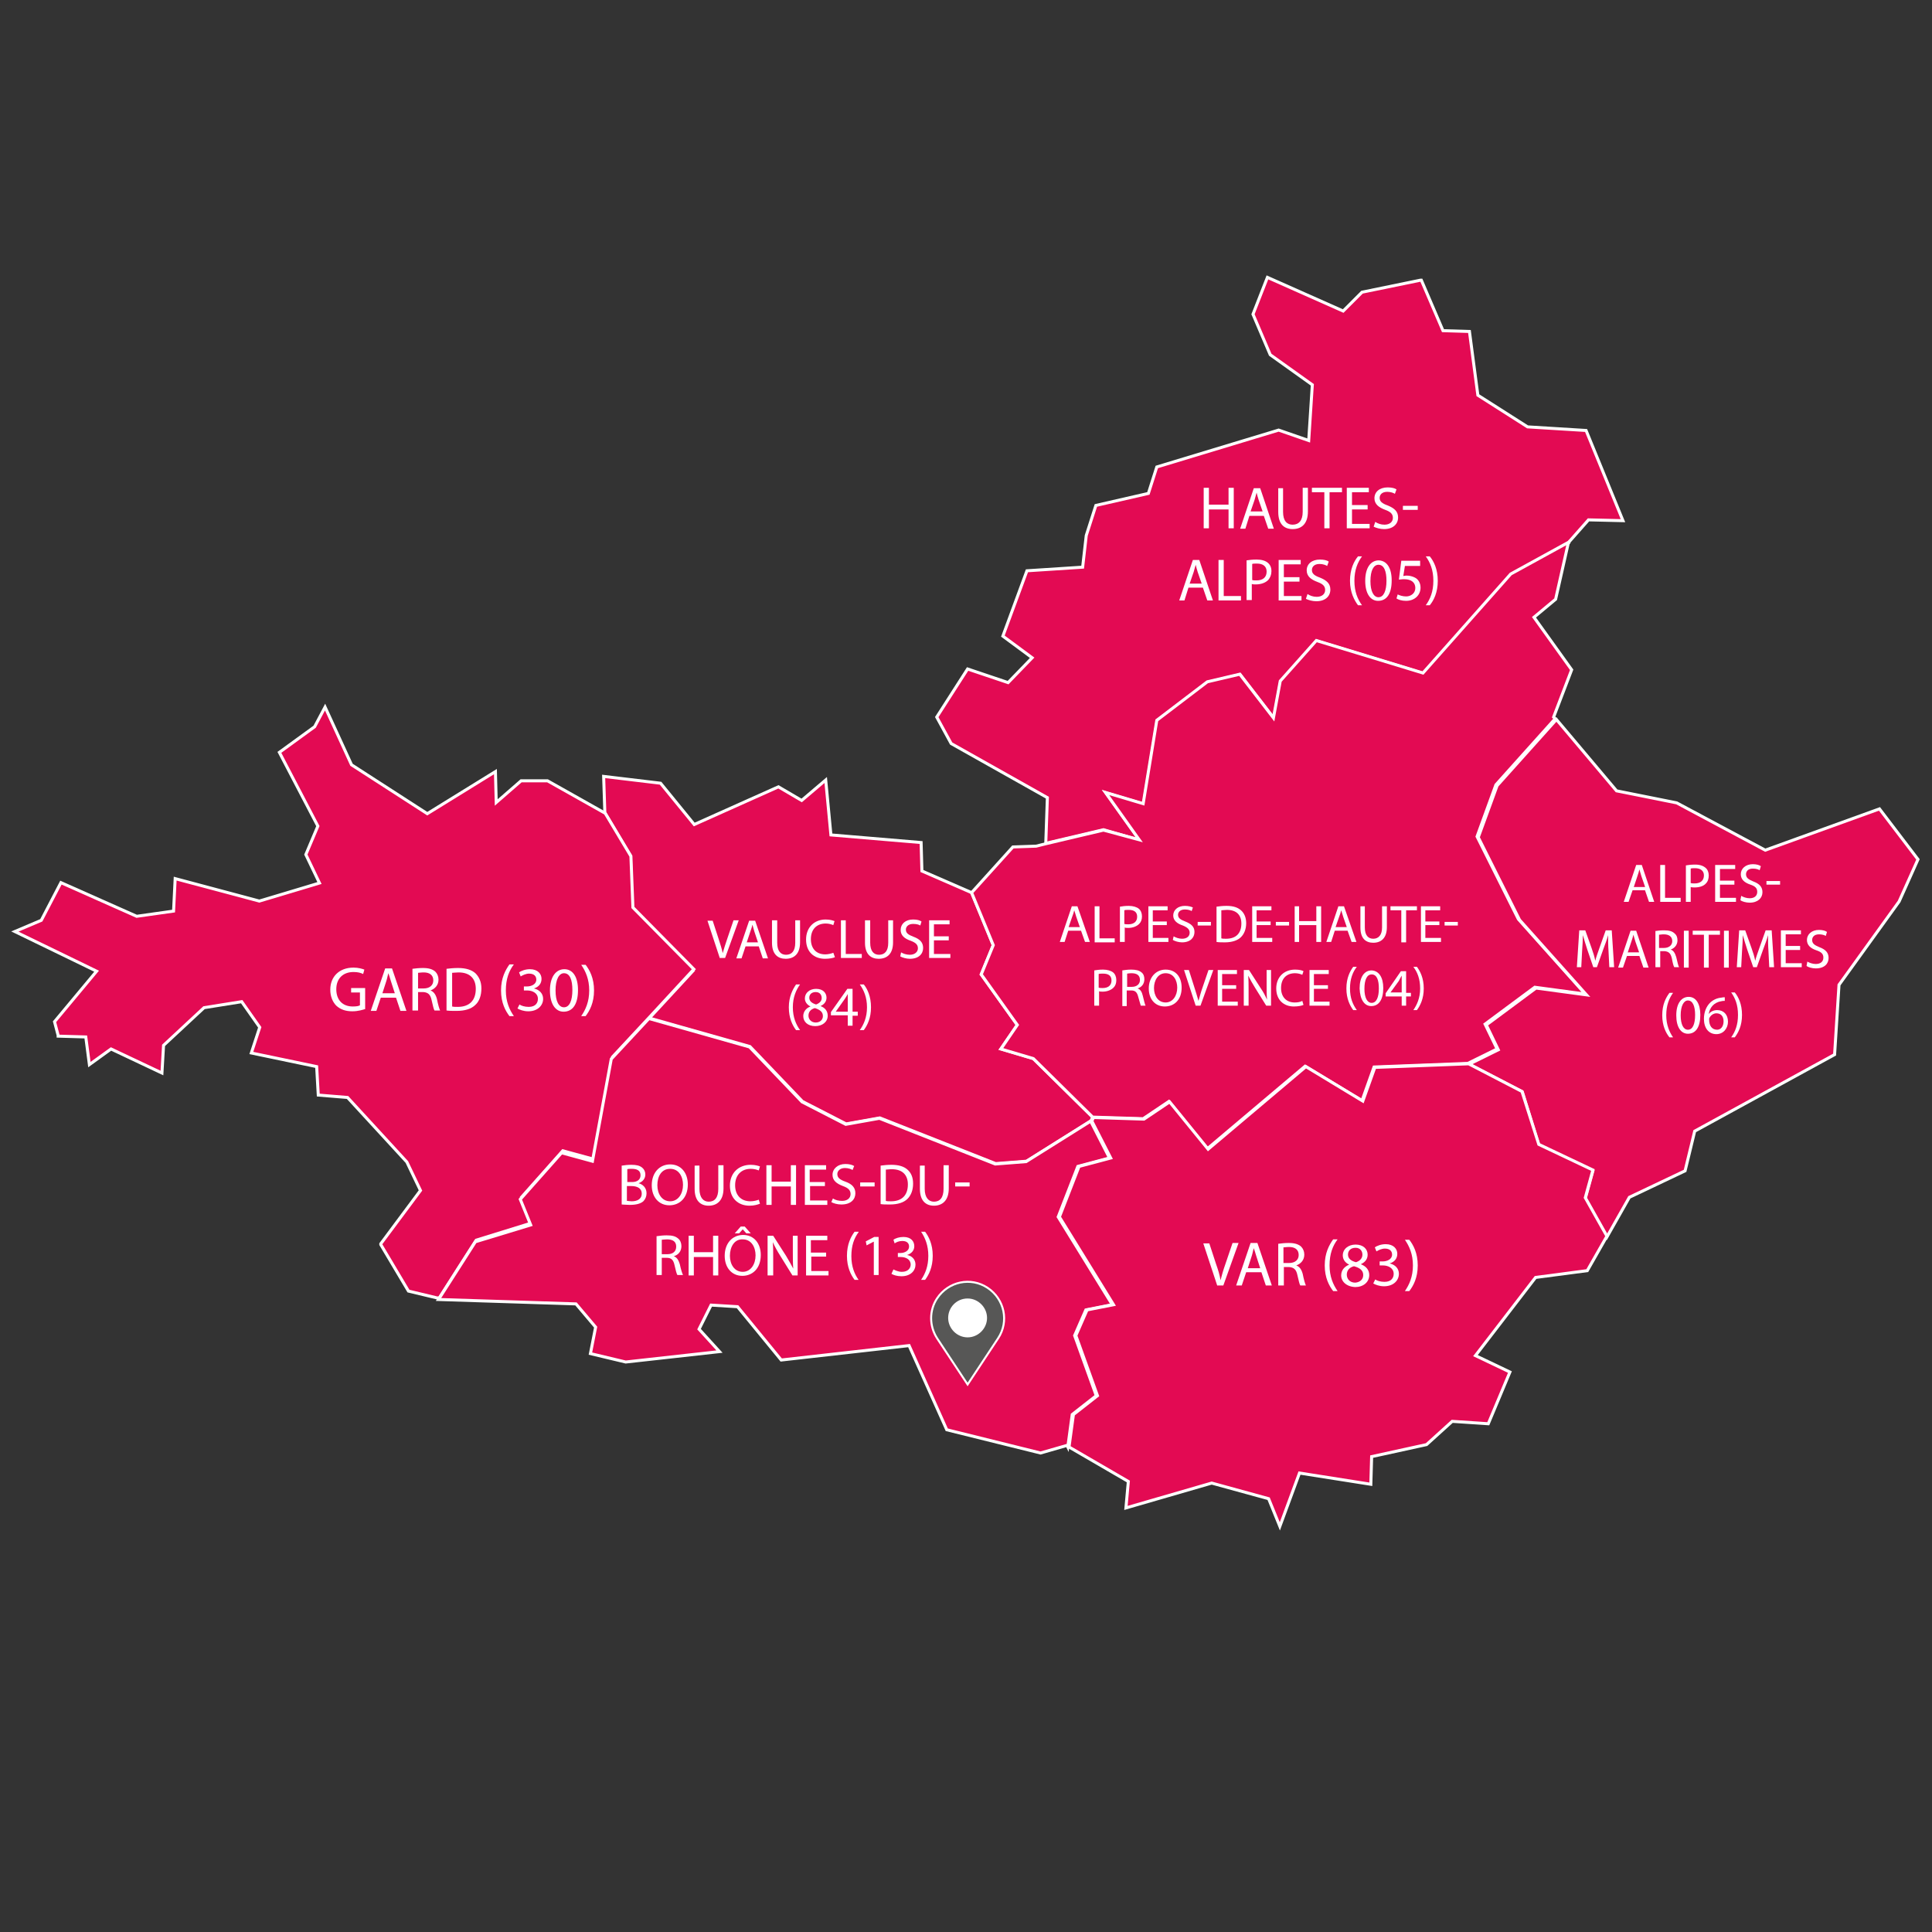 <?xml version="1.0" encoding="utf-8"?>
<!-- Generator: Adobe Illustrator 25.4.1, SVG Export Plug-In . SVG Version: 6.00 Build 0)  -->
<svg version="1.1" xmlns="http://www.w3.org/2000/svg" xmlns:xlink="http://www.w3.org/1999/xlink" x="0px" y="0px"
	 viewBox="0 0 482 482" style="enable-background:new 0 0 482 482;" xml:space="preserve">
<rect x="0" y="0" width="482" height="482" fill="#333333" stroke="none"/>
<style type="text/css">
	.st0{fill:#E30A53;stroke:#FFFFFF;stroke-width:0.75;stroke-miterlimit:10;}
	.st1{fill:#FFFFFF;}
	.st2{fill:#575756;stroke:#FFFFFF;stroke-width:0.5;stroke-miterlimit:10;}
</style>
<g id="Calque_1">
	<path class="st0" d="M335.1,77.6l-18.9-8.4l-3.6,9.2l4.3,10.1l10.5,7.5l-0.9,13.9l-7.5-2.6l-30.4,9.2l-2.1,6.6l-13.1,3l-2.4,7.5
		l-0.9,7.9l-13.9,0.9l-6,16.3l7.3,5.4l-6,6.2l-10.1-3.4l-7.7,12l3.6,6.6l24,13.5l-0.4,11.4l14.4-3.4l9,2.6l-8.4-11.8l9.4,2.8
		l3.4-20.8l12.6-9.6l8.1-1.9l8.4,10.9l1.7-9.2l9-10.1l26.6,8.1l21.9-24.7l14.4-7.9l0.2-0.4l0.2-0.2l4.5-5.1l8.6,0.2l-9.2-22.5
		l-14.6-0.9l-12.4-7.9l-2.1-15.9l-6.6-0.2l-5.4-12.6h-0.2l-14.6,3L335.1,77.6z"/>
	<path class="st0" d="M150.9,202.8l6.4,10.7l0.4,13.3l15.2,15.4l-10.9,11.8l25.1,7.1l13.1,13.7l10.9,5.6l8.4-1.5l28.9,11.4l7.7-0.6
		l16.1-10.1l0.4-0.9l-14.8-14.6l-8.1-2.4l4.1-6l-9-12.6l3-7.3l-5.4-13.1l-12.4-5.4l-0.2-7.1l-22.5-1.9l-1.3-13.7l-6,5.1l-5.8-3.4
		l-21,9.4l-8.4-10.3l-14.2-1.7L150.9,202.8z"/>
	<path class="st0" d="M157.4,213.6l-6.4-10.7l-14.4-8.1h-6.6l-6.2,5.4l-0.2-7.7L106.6,203l-18.9-12.2l-6.6-14.4l-2.6,4.9l-8.8,6.4
		l9.6,18.4l-3,7.1l3.4,7.1l-15,4.5l-21-5.6l-0.4,8.1l-9.2,1.3l-18.9-8.4l-4.9,9.4l-6.6,2.8l20.4,9.9l-10.5,12.6l0.9,3.4v0.2l6.9,0.2
		l0.9,6.9l5.4-3.9l12.7,6l0.4-6.9l10.1-9.4l9.4-1.5l4.5,6.4l-2.1,6.4l16.3,3.4l0.4,7.1l7.3,0.6l14.8,16.1l3.4,7.1l-9.9,13.3v0.2
		l6.9,11.6l7.1,1.7h0.6l9.2-14.4l13.9-4.3l-2.6-6.4l10.3-11.6l7.7,2.1l4.7-25.5l9.4-10.1l10.9-11.8l-15.2-15.4L157.4,213.6z"/>
	<path class="st0" d="M275.3,207.1l-14.4,3.4l-2.4,0.6l-5.8,0.2l-10.3,11.4l5.4,13.1l-3,7.3l9,12.6l-4.1,6l8.1,2.4l14.8,14.6
		l12.6,0.4l6.4-4.3l9.6,11.8l24.4-20.6l14.2,8.6l3-8.4l23.4-0.9l7.3-3.6l-3-6.2l12.4-9.2l12.6,1.7l-16.7-18.7l-10.3-20.6l4.7-12.9
		l14.8-16.5l-0.4-0.4l4.5-11.8l-9.4-13.1l5.4-4.5l3.2-14.2l-14.4,7.9l-21.9,24.7l-26.6-8.1l-9,10.1l-1.7,9.2l-8.4-10.9l-8.1,1.9
		l-12.6,9.6l-3.4,20.8l-9.4-2.8l8.4,11.8L275.3,207.1z"/>
	<path class="st0" d="M118.6,309.8l-9.2,14.4l34.3,1.1l4.9,5.8l-1.3,6.6l8.8,2.1l23.4-2.6l-5.1-5.6l3-6l6.6,0.4l10.9,13.3l31.9-3.6
		l9.4,21l23.4,5.8l6.6-1.9l0.2,0.4l1.1-8.1l6-4.7l-5.4-15l2.8-6.4l6.6-1.3l-13.5-21.9l4.9-12.6l7.9-2.1l-4.7-9.2l0,0l-16.1,10.1
		l-7.7,0.6l-28.9-11.4l-8.4,1.5l-10.9-5.6l-13.1-13.7l-25.1-7.1l-9.4,10.1l-4.7,25.5l-7.7-2.1l-10.3,11.6l2.6,6.4L118.6,309.8z"/>
	<path class="st0" d="M388.3,179.5L373.5,196l-4.7,12.9l10.3,20.6l16.7,18.7l-12.6-1.7l-12.4,9.2l3,6.2l-7.3,3.6l13.3,6.9l4.1,13.3
		l13.5,6.4l-1.9,6.9l5.4,9.6l5.6-9.9l13.9-6.6l2.4-9.9l34.9-19.1l1.1-17.4l15-20.8l4.7-10.5l-9.6-12.6l-28.5,10.3l-22.1-11.8l-15-3
		L388.3,179.5z"/>
	<path class="st0" d="M379.7,272.3l-13.3-6.9l-23.4,0.9l-3,8.4l-14.2-8.6l-24.4,20.6l-9.6-11.8l-6.4,4.3l-12.6-0.4l-0.4,0.9l4.7,9.2
		l-7.9,2.1l-4.9,12.6l13.5,21.9l-6.6,1.3l-2.8,6.4l5.4,15l-6,4.7l-1.1,8.1l14.8,8.6l-0.6,6.6l21.4-6.2l14.2,3.9l2.8,6.9l4.9-13.3
		l17.8,2.8l0.2-6.9l13.7-3l6.4-5.8l9,0.6l5.4-12.9l-8.6-4.1l15-19.5l12.9-1.7l4.9-8.6l-5.4-9.6l1.9-6.9l-13.5-6.4L379.7,272.3z"/>
	<g>
		<path class="st1" d="M301.6,121.7v4.2h4.9v-4.2h1.3v10.1h-1.3v-4.7h-4.9v4.7h-1.3v-10.1H301.6z"/>
		<path class="st1" d="M311.7,128.7l-1,3.2h-1.3l3.4-10.1h1.6l3.4,10.1h-1.4l-1.1-3.2H311.7z M315,127.6l-1-2.9
			c-0.2-0.7-0.4-1.3-0.5-1.8h0c-0.2,0.6-0.3,1.2-0.5,1.8l-1,2.9H315z"/>
		<path class="st1" d="M320.1,121.7v6c0,2.3,1,3.2,2.4,3.2c1.5,0,2.5-1,2.5-3.2v-6h1.3v5.9c0,3.1-1.6,4.4-3.8,4.4
			c-2.1,0-3.6-1.2-3.6-4.3v-5.9H320.1z"/>
		<path class="st1" d="M330.4,122.8h-3.1v-1.1h7.5v1.1h-3.1v9h-1.3V122.8z"/>
		<path class="st1" d="M341.2,127.1h-3.9v3.6h4.4v1.1H336v-10.1h5.5v1.1h-4.2v3.2h3.9V127.1z"/>
		<path class="st1" d="M343.1,130.2c0.6,0.4,1.4,0.7,2.3,0.7c1.3,0,2.1-0.7,2.1-1.7c0-0.9-0.5-1.5-1.9-2c-1.6-0.6-2.7-1.4-2.7-2.9
			c0-1.6,1.3-2.7,3.3-2.7c1,0,1.8,0.2,2.2,0.5l-0.4,1.1c-0.3-0.2-1-0.5-1.9-0.5c-1.4,0-1.9,0.8-1.9,1.5c0,0.9,0.6,1.4,2,1.9
			c1.7,0.7,2.6,1.5,2.6,3c0,1.6-1.2,2.9-3.5,2.9c-1,0-2-0.3-2.6-0.6L343.1,130.2z"/>
		<path class="st1" d="M353.7,126.2v1H350v-1H353.7z"/>
		<path class="st1" d="M296.5,146.6l-1,3.2h-1.3l3.4-10.1h1.6l3.4,10.1h-1.4l-1.1-3.2H296.5z M299.8,145.6l-1-2.9
			c-0.2-0.7-0.4-1.3-0.5-1.8h0c-0.2,0.6-0.3,1.2-0.5,1.8l-1,2.9H299.8z"/>
		<path class="st1" d="M304,139.7h1.3v9h4.3v1.1H304V139.7z"/>
		<path class="st1" d="M311,139.8c0.6-0.1,1.5-0.2,2.5-0.2c1.3,0,2.2,0.3,2.8,0.8c0.6,0.5,0.9,1.2,0.9,2.1c0,0.9-0.3,1.6-0.8,2.2
			c-0.7,0.7-1.8,1.1-3.1,1.1c-0.4,0-0.7,0-1-0.1v4H311V139.8z M312.4,144.7c0.3,0.1,0.6,0.1,1.1,0.1c1.6,0,2.5-0.8,2.5-2.2
			c0-1.3-0.9-2-2.4-2c-0.6,0-1,0-1.2,0.1V144.7z"/>
		<path class="st1" d="M324.2,145.1h-3.9v3.6h4.4v1.1H319v-10.1h5.5v1.1h-4.2v3.2h3.9V145.1z"/>
		<path class="st1" d="M326.2,148.2c0.6,0.4,1.4,0.7,2.3,0.7c1.3,0,2.1-0.7,2.1-1.7c0-0.9-0.5-1.5-1.9-2c-1.6-0.6-2.7-1.4-2.7-2.9
			c0-1.6,1.3-2.7,3.3-2.7c1,0,1.8,0.2,2.2,0.5l-0.4,1.1c-0.3-0.2-1-0.5-1.9-0.5c-1.4,0-1.9,0.8-1.9,1.5c0,0.9,0.6,1.4,2,1.9
			c1.7,0.7,2.6,1.5,2.6,3c0,1.6-1.2,2.9-3.5,2.9c-1,0-2-0.3-2.6-0.6L326.2,148.2z"/>
		<path class="st1" d="M339.8,138.8c-1.1,1.5-1.9,3.4-1.9,6.1c0,2.7,0.8,4.6,1.9,6.1h-1c-0.9-1.2-2-3.2-2-6.1c0-2.9,1-4.9,2-6.1
			H339.8z"/>
		<path class="st1" d="M347.2,144.8c0,3.3-1.2,5.1-3.4,5.1c-1.9,0-3.2-1.8-3.2-5c0-3.3,1.4-5.1,3.4-5.1
			C346,139.9,347.2,141.7,347.2,144.8z M341.9,145c0,2.5,0.8,4,2,4c1.3,0,2-1.6,2-4.1c0-2.4-0.6-4-2-4
			C342.7,140.9,341.9,142.3,341.9,145z"/>
		<path class="st1" d="M354.2,141.2h-3.7l-0.4,2.5c0.2,0,0.4-0.1,0.8-0.1c0.8,0,1.5,0.2,2.1,0.5c0.8,0.4,1.4,1.3,1.4,2.5
			c0,1.9-1.5,3.3-3.6,3.3c-1.1,0-2-0.3-2.4-0.6l0.3-1c0.4,0.2,1.2,0.5,2.1,0.5c1.2,0,2.3-0.8,2.3-2.1c0-1.3-0.9-2.2-2.8-2.2
			c-0.6,0-1,0.1-1.3,0.1l0.6-4.7h4.7V141.2z"/>
		<path class="st1" d="M355.7,151c1.1-1.5,1.9-3.4,1.9-6.1c0-2.7-0.8-4.6-1.9-6.1h1c1,1.2,2,3.2,2,6.1c0,2.9-1,4.9-2,6.1H355.7z"/>
	</g>
	<g>
		<path class="st1" d="M407.3,222.1l-1,2.9h-1.2l3.1-9.2h1.4l3.1,9.2h-1.3l-1-2.9H407.3z M410.4,221.2l-0.9-2.6
			c-0.2-0.6-0.3-1.1-0.5-1.7h0c-0.1,0.5-0.3,1.1-0.5,1.7l-0.9,2.7H410.4z"/>
		<path class="st1" d="M414.2,215.8h1.2v8.2h3.9v1h-5.1V215.8z"/>
		<path class="st1" d="M420.6,215.9c0.6-0.1,1.3-0.2,2.3-0.2c1.2,0,2,0.3,2.6,0.8c0.5,0.4,0.8,1.1,0.8,1.9c0,0.8-0.2,1.5-0.7,2
			c-0.6,0.7-1.7,1-2.8,1c-0.4,0-0.7,0-1-0.1v3.7h-1.2V215.9z M421.8,220.3c0.3,0.1,0.6,0.1,1,0.1c1.4,0,2.3-0.7,2.3-2
			c0-1.2-0.9-1.8-2.2-1.8c-0.5,0-0.9,0-1.1,0.1V220.3z"/>
		<path class="st1" d="M432.7,220.7h-3.6v3.3h4v1h-5.2v-9.2h5v1h-3.8v2.9h3.6V220.7z"/>
		<path class="st1" d="M434.4,223.5c0.5,0.3,1.3,0.6,2.1,0.6c1.2,0,1.9-0.6,1.9-1.6c0-0.9-0.5-1.4-1.7-1.8c-1.5-0.5-2.4-1.3-2.4-2.6
			c0-1.4,1.2-2.5,3-2.5c0.9,0,1.6,0.2,2,0.5l-0.3,1c-0.3-0.2-0.9-0.4-1.7-0.4c-1.3,0-1.7,0.8-1.7,1.4c0,0.9,0.6,1.3,1.8,1.8
			c1.6,0.6,2.3,1.4,2.3,2.7c0,1.4-1.1,2.6-3.2,2.6c-0.9,0-1.9-0.3-2.3-0.6L434.4,223.5z"/>
		<path class="st1" d="M444.1,219.8v0.9h-3.4v-0.9H444.1z"/>
		<path class="st1" d="M401.3,237.3c-0.1-1.3-0.1-2.8-0.1-4h0c-0.3,1.1-0.7,2.2-1.2,3.5l-1.6,4.5h-0.9l-1.5-4.4
			c-0.4-1.3-0.8-2.5-1.1-3.6h0c0,1.1-0.1,2.7-0.2,4.1l-0.2,3.9h-1.1l0.6-9.2h1.5l1.6,4.5c0.4,1.1,0.7,2.1,0.9,3.1h0
			c0.2-0.9,0.6-1.9,1-3.1l1.6-4.5h1.5l0.6,9.2h-1.2L401.3,237.3z"/>
		<path class="st1" d="M405.9,238.5l-1,2.9h-1.2l3.1-9.2h1.4l3.1,9.2h-1.3l-1-2.9H405.9z M408.9,237.5l-0.9-2.6
			c-0.2-0.6-0.3-1.1-0.5-1.7h0c-0.1,0.5-0.3,1.1-0.5,1.7l-0.9,2.7H408.9z"/>
		<path class="st1" d="M412.8,232.3c0.6-0.1,1.5-0.2,2.3-0.2c1.3,0,2.1,0.2,2.7,0.8c0.5,0.4,0.7,1,0.7,1.7c0,1.2-0.8,2-1.7,2.3v0
			c0.7,0.2,1.1,0.9,1.4,1.9c0.3,1.3,0.5,2.2,0.7,2.5h-1.2c-0.2-0.3-0.4-1.1-0.6-2.2c-0.3-1.3-0.8-1.7-1.8-1.8h-1.1v4h-1.2V232.3z
			 M413.9,236.5h1.2c1.3,0,2.1-0.7,2.1-1.7c0-1.2-0.9-1.7-2.1-1.7c-0.6,0-1,0.1-1.2,0.1V236.5z"/>
		<path class="st1" d="M421.3,232.2v9.2h-1.2v-9.2H421.3z"/>
		<path class="st1" d="M425.1,233.2h-2.8v-1h6.8v1h-2.8v8.2h-1.2V233.2z"/>
		<path class="st1" d="M431.3,232.2v9.2h-1.2v-9.2H431.3z"/>
		<path class="st1" d="M441.2,237.3c-0.1-1.3-0.1-2.8-0.1-4h0c-0.3,1.1-0.7,2.2-1.2,3.5l-1.6,4.5h-0.9l-1.5-4.4
			c-0.4-1.3-0.8-2.5-1.1-3.6h0c0,1.1-0.1,2.7-0.2,4.1l-0.2,3.9h-1.1l0.6-9.2h1.5l1.6,4.5c0.4,1.1,0.7,2.1,0.9,3.1h0
			c0.2-0.9,0.6-1.9,1-3.1l1.6-4.5h1.5l0.6,9.2h-1.2L441.2,237.3z"/>
		<path class="st1" d="M449.1,237h-3.6v3.3h4v1h-5.2v-9.2h5v1h-3.8v2.9h3.6V237z"/>
		<path class="st1" d="M450.9,239.9c0.5,0.3,1.3,0.6,2.1,0.6c1.2,0,1.9-0.6,1.9-1.6c0-0.9-0.5-1.4-1.7-1.8c-1.5-0.5-2.4-1.3-2.4-2.6
			c0-1.4,1.2-2.5,3-2.5c0.9,0,1.6,0.2,2,0.5l-0.3,1c-0.3-0.2-0.9-0.4-1.7-0.4c-1.3,0-1.7,0.8-1.7,1.4c0,0.9,0.6,1.3,1.8,1.8
			c1.6,0.6,2.3,1.4,2.3,2.7c0,1.4-1,2.6-3.2,2.6c-0.9,0-1.9-0.3-2.3-0.6L450.9,239.9z"/>
		<path class="st1" d="M417.4,247.7c-1,1.4-1.7,3.1-1.7,5.6c0,2.4,0.8,4.2,1.7,5.5h-0.9c-0.9-1.1-1.8-2.9-1.8-5.5
			c0-2.7,0.9-4.4,1.8-5.6H417.4z"/>
		<path class="st1" d="M424.2,253.2c0,3-1.1,4.7-3.1,4.7c-1.7,0-2.9-1.6-2.9-4.6c0-3,1.3-4.6,3.1-4.6
			C423.1,248.7,424.2,250.4,424.2,253.2z M419.3,253.3c0,2.3,0.7,3.6,1.8,3.6c1.2,0,1.8-1.4,1.8-3.7c0-2.2-0.6-3.6-1.8-3.6
			C420.1,249.6,419.3,250.9,419.3,253.3z"/>
		<path class="st1" d="M430.3,249.7c-0.2,0-0.6,0-0.9,0.1c-1.9,0.3-2.9,1.7-3.1,3.2h0c0.4-0.6,1.2-1,2.1-1c1.6,0,2.7,1.1,2.7,2.9
			c0,1.6-1.1,3.1-2.9,3.1c-1.9,0-3.1-1.5-3.1-3.8c0-1.7,0.6-3.1,1.5-4c0.7-0.7,1.7-1.2,2.8-1.3c0.4-0.1,0.7-0.1,0.9-0.1V249.7z
			 M430,254.8c0-1.3-0.7-2-1.8-2c-0.7,0-1.4,0.5-1.7,1.1c-0.1,0.1-0.1,0.3-0.1,0.5c0,1.5,0.7,2.5,2,2.5
			C429.3,256.9,430,256.1,430,254.8z"/>
		<path class="st1" d="M431.9,258.8c1-1.4,1.7-3.1,1.7-5.6c0-2.5-0.7-4.2-1.7-5.6h0.9c0.9,1.1,1.8,2.9,1.8,5.6
			c0,2.7-0.9,4.4-1.8,5.6H431.9z"/>
	</g>
	<g>
		<path class="st1" d="M266.5,232.2l-0.9,2.8h-1.2l3-8.9h1.4l3.1,8.9h-1.2l-1-2.8H266.5z M269.4,231.3l-0.9-2.6
			c-0.2-0.6-0.3-1.1-0.5-1.6h0c-0.1,0.5-0.3,1.1-0.5,1.6l-0.9,2.6H269.4z"/>
		<path class="st1" d="M273.1,226.1h1.2v8h3.8v1h-5V226.1z"/>
		<path class="st1" d="M279.4,226.2c0.6-0.1,1.3-0.2,2.2-0.2c1.1,0,2,0.3,2.5,0.7c0.5,0.4,0.8,1.1,0.8,1.9c0,0.8-0.2,1.4-0.7,1.9
			c-0.6,0.6-1.6,1-2.7,1c-0.3,0-0.7,0-0.9-0.1v3.6h-1.2V226.2z M280.5,230.5c0.3,0.1,0.6,0.1,1,0.1c1.4,0,2.2-0.7,2.2-1.9
			c0-1.2-0.8-1.7-2.1-1.7c-0.5,0-0.9,0-1.1,0.1V230.5z"/>
		<path class="st1" d="M291.1,230.8h-3.5v3.2h3.9v1h-5v-8.9h4.8v1h-3.7v2.8h3.5V230.8z"/>
		<path class="st1" d="M292.8,233.6c0.5,0.3,1.3,0.6,2.1,0.6c1.2,0,1.9-0.6,1.9-1.5c0-0.8-0.5-1.3-1.7-1.8c-1.5-0.5-2.4-1.3-2.4-2.5
			c0-1.4,1.2-2.4,2.9-2.4c0.9,0,1.6,0.2,2,0.4l-0.3,0.9c-0.3-0.2-0.9-0.4-1.7-0.4c-1.2,0-1.7,0.7-1.7,1.3c0,0.8,0.5,1.2,1.8,1.7
			c1.5,0.6,2.3,1.3,2.3,2.6c0,1.4-1,2.6-3.1,2.6c-0.9,0-1.8-0.3-2.3-0.6L292.8,233.6z"/>
		<path class="st1" d="M302.1,230v0.9h-3.3V230H302.1z"/>
		<path class="st1" d="M303.5,226.2c0.7-0.1,1.5-0.2,2.5-0.2c1.7,0,2.8,0.4,3.6,1.1c0.8,0.7,1.3,1.8,1.3,3.2c0,1.5-0.5,2.7-1.3,3.5
			c-0.8,0.8-2.2,1.3-4,1.3c-0.8,0-1.5,0-2.1-0.1V226.2z M304.7,234.1c0.3,0.1,0.7,0.1,1.2,0.1c2.5,0,3.8-1.4,3.8-3.8
			c0-2.1-1.2-3.4-3.6-3.4c-0.6,0-1,0.1-1.4,0.1V234.1z"/>
		<path class="st1" d="M317,230.8h-3.5v3.2h3.9v1h-5v-8.9h4.8v1h-3.7v2.8h3.5V230.8z"/>
		<path class="st1" d="M321.6,230v0.9h-3.3V230H321.6z"/>
		<path class="st1" d="M324.1,226.1v3.7h4.3v-3.7h1.2v8.9h-1.2v-4.2h-4.3v4.2H323v-8.9H324.1z"/>
		<path class="st1" d="M333,232.2l-0.9,2.8h-1.2l3-8.9h1.4l3.1,8.9h-1.2l-1-2.8H333z M336,231.3l-0.9-2.6c-0.2-0.6-0.3-1.1-0.5-1.6
			h0c-0.1,0.5-0.3,1.1-0.5,1.6l-0.9,2.6H336z"/>
		<path class="st1" d="M340.5,226.1v5.3c0,2,0.9,2.8,2.1,2.8c1.3,0,2.2-0.9,2.2-2.8v-5.3h1.2v5.2c0,2.7-1.4,3.9-3.4,3.9
			c-1.8,0-3.2-1-3.2-3.8v-5.3H340.5z"/>
		<path class="st1" d="M349.6,227.1h-2.7v-1h6.6v1h-2.7v8h-1.2V227.1z"/>
		<path class="st1" d="M359.1,230.8h-3.5v3.2h3.9v1h-5v-8.9h4.8v1h-3.7v2.8h3.5V230.8z"/>
		<path class="st1" d="M363.7,230v0.9h-3.3V230H363.7z"/>
		<path class="st1" d="M273,242.1c0.6-0.1,1.3-0.2,2.2-0.2c1.1,0,2,0.3,2.5,0.7c0.5,0.4,0.8,1.1,0.8,1.9c0,0.8-0.2,1.4-0.7,1.9
			c-0.6,0.6-1.6,1-2.7,1c-0.3,0-0.7,0-0.9-0.1v3.6H273V242.1z M274.1,246.4c0.3,0.1,0.6,0.1,1,0.1c1.4,0,2.2-0.7,2.2-1.9
			c0-1.2-0.8-1.7-2.1-1.7c-0.5,0-0.9,0-1.1,0.1V246.4z"/>
		<path class="st1" d="M280,242.1c0.6-0.1,1.4-0.2,2.2-0.2c1.2,0,2,0.2,2.6,0.7c0.5,0.4,0.7,1,0.7,1.7c0,1.2-0.7,2-1.7,2.3v0
			c0.7,0.2,1.1,0.9,1.3,1.8c0.3,1.2,0.5,2.1,0.7,2.5h-1.2c-0.1-0.3-0.3-1-0.6-2.1c-0.3-1.2-0.7-1.7-1.8-1.7h-1.1v3.9H280V242.1z
			 M281.2,246.2h1.2c1.2,0,2-0.7,2-1.7c0-1.2-0.8-1.7-2.1-1.7c-0.6,0-1,0.1-1.1,0.1V246.2z"/>
		<path class="st1" d="M294.8,246.4c0,3.1-1.9,4.7-4.2,4.7c-2.4,0-4-1.8-4-4.5c0-2.8,1.8-4.7,4.2-4.7
			C293.3,241.9,294.8,243.7,294.8,246.4z M287.9,246.5c0,1.9,1,3.6,2.9,3.6c1.8,0,2.9-1.7,2.9-3.7c0-1.8-0.9-3.6-2.9-3.6
			C288.9,242.8,287.9,244.6,287.9,246.5z"/>
		<path class="st1" d="M298.3,250.9l-2.9-8.9h1.2l1.4,4.4c0.4,1.2,0.7,2.3,1,3.3h0c0.3-1,0.6-2.2,1-3.3l1.5-4.4h1.2l-3.2,8.9H298.3z
			"/>
		<path class="st1" d="M308.4,246.7h-3.5v3.2h3.9v1h-5V242h4.8v1h-3.7v2.8h3.5V246.7z"/>
		<path class="st1" d="M310.3,250.9V242h1.3l2.9,4.5c0.7,1,1.2,2,1.6,2.9l0,0c-0.1-1.2-0.1-2.3-0.1-3.7V242h1.1v8.9h-1.2l-2.8-4.5
			c-0.6-1-1.2-2-1.7-3l0,0c0.1,1.1,0.1,2.2,0.1,3.7v3.8H310.3z"/>
		<path class="st1" d="M325.2,250.7c-0.4,0.2-1.3,0.4-2.4,0.4c-2.5,0-4.4-1.6-4.4-4.5c0-2.8,1.9-4.7,4.7-4.7c1.1,0,1.8,0.2,2.1,0.4
			l-0.3,0.9c-0.4-0.2-1.1-0.4-1.8-0.4c-2.1,0-3.5,1.3-3.5,3.7c0,2.2,1.3,3.6,3.4,3.6c0.7,0,1.4-0.1,1.9-0.4L325.2,250.7z"/>
		<path class="st1" d="M331.3,246.7h-3.5v3.2h3.9v1h-5V242h4.8v1h-3.7v2.8h3.5V246.7z"/>
		<path class="st1" d="M338.5,241.2c-1,1.3-1.7,3-1.7,5.4c0,2.4,0.7,4,1.7,5.4h-0.9c-0.8-1.1-1.7-2.8-1.7-5.4c0-2.6,0.9-4.3,1.7-5.4
			H338.5z"/>
		<path class="st1" d="M345.1,246.5c0,2.9-1.1,4.5-3,4.5c-1.7,0-2.8-1.6-2.9-4.4c0-2.9,1.2-4.5,3-4.5
			C344,242.2,345.1,243.8,345.1,246.5z M340.4,246.7c0,2.2,0.7,3.5,1.8,3.5c1.2,0,1.8-1.4,1.8-3.6c0-2.1-0.5-3.5-1.8-3.5
			C341.1,243.1,340.4,244.3,340.4,246.7z"/>
		<path class="st1" d="M349.7,250.9v-2.3h-4v-0.8l3.8-5.5h1.3v5.4h1.2v0.9h-1.2v2.3H349.7z M349.7,247.7v-2.9c0-0.5,0-0.9,0-1.4h0
			c-0.3,0.5-0.5,0.9-0.7,1.3l-2.1,2.9v0H349.7z"/>
		<path class="st1" d="M352.6,252c0.9-1.3,1.7-3,1.7-5.4c0-2.4-0.7-4.1-1.7-5.4h0.9c0.8,1.1,1.7,2.8,1.7,5.4c0,2.6-0.9,4.3-1.7,5.4
			H352.6z"/>
	</g>
	<g>
		<path class="st1" d="M303.7,320.8l-3.5-10.6h1.5l1.7,5.2c0.5,1.4,0.9,2.7,1.1,4h0c0.3-1.2,0.7-2.6,1.2-4l1.8-5.3h1.5l-3.8,10.6
			H303.7z"/>
		<path class="st1" d="M310.9,317.4l-1.1,3.3h-1.4l3.6-10.6h1.7l3.6,10.6h-1.5l-1.1-3.3H310.9z M314.4,316.4l-1-3.1
			c-0.2-0.7-0.4-1.3-0.6-1.9h0c-0.2,0.6-0.3,1.3-0.5,1.9l-1,3.1H314.4z"/>
		<path class="st1" d="M318.9,310.3c0.7-0.1,1.7-0.2,2.6-0.2c1.5,0,2.4,0.3,3.1,0.9c0.5,0.5,0.8,1.2,0.8,2c0,1.4-0.9,2.3-2,2.7v0
			c0.8,0.3,1.3,1,1.6,2.1c0.3,1.5,0.6,2.5,0.8,2.9h-1.4c-0.2-0.3-0.4-1.2-0.7-2.5c-0.3-1.5-0.9-2-2.1-2.1h-1.3v4.6h-1.4V310.3z
			 M320.2,315.1h1.4c1.5,0,2.4-0.8,2.4-2c0-1.4-1-2-2.4-2c-0.7,0-1.1,0.1-1.4,0.1V315.1z"/>
		<path class="st1" d="M333.7,309.2c-1.2,1.6-2,3.6-2,6.5c0,2.8,0.9,4.8,2,6.4h-1.1c-1-1.3-2.1-3.3-2.1-6.4c0-3.1,1.1-5.1,2.1-6.5
			H333.7z"/>
		<path class="st1" d="M334.6,318.2c0-1.3,0.8-2.2,2-2.7l0,0c-1.1-0.5-1.6-1.4-1.6-2.3c0-1.6,1.4-2.7,3.2-2.7c2,0,3,1.2,3,2.5
			c0,0.9-0.4,1.8-1.7,2.4v0c1.3,0.5,2.1,1.4,2.1,2.7c0,1.8-1.5,3-3.5,3C335.9,321,334.6,319.7,334.6,318.2z M340.1,318.1
			c0-1.2-0.9-1.8-2.3-2.2c-1.2,0.3-1.8,1.1-1.8,2.1c0,1,0.7,2,2.1,2C339.3,319.9,340.1,319.2,340.1,318.1z M336.3,313
			c0,1,0.8,1.6,2,1.9c0.9-0.3,1.6-0.9,1.6-1.9c0-0.8-0.5-1.7-1.7-1.7C336.9,311.3,336.3,312.1,336.3,313z"/>
		<path class="st1" d="M343.1,319.2c0.4,0.3,1.3,0.6,2.3,0.6c1.8,0,2.3-1.1,2.3-2c0-1.4-1.3-2.1-2.7-2.1h-0.8v-1h0.8
			c1,0,2.3-0.5,2.3-1.7c0-0.8-0.5-1.5-1.8-1.5c-0.8,0-1.6,0.4-2.1,0.7l-0.4-1c0.5-0.4,1.6-0.8,2.7-0.8c2,0,2.9,1.2,2.9,2.4
			c0,1.1-0.6,2-1.9,2.4v0c1.3,0.3,2.3,1.2,2.3,2.6c0,1.6-1.3,3.1-3.7,3.1c-1.2,0-2.2-0.4-2.7-0.7L343.1,319.2z"/>
		<path class="st1" d="M350.5,322.1c1.1-1.6,2-3.6,2-6.4c0-2.8-0.9-4.8-2-6.4h1.1c1,1.3,2.1,3.3,2.1,6.4c0,3.1-1.1,5.1-2.1,6.4
			H350.5z"/>
	</g>
	<g>
		<path class="st1" d="M155.2,290.8c0.6-0.1,1.4-0.2,2.3-0.2c1.3,0,2.1,0.2,2.7,0.7c0.5,0.4,0.8,1,0.8,1.7c0,1-0.6,1.8-1.7,2.2v0
			c0.9,0.2,2,1,2,2.5c0,0.8-0.3,1.5-0.8,2c-0.7,0.6-1.8,0.9-3.4,0.9c-0.9,0-1.6-0.1-2-0.1V290.8z M156.5,294.9h1.2
			c1.4,0,2.1-0.7,2.1-1.7c0-1.2-0.9-1.6-2.2-1.6c-0.6,0-0.9,0-1.1,0.1V294.9z M156.5,299.6c0.2,0,0.6,0.1,1.1,0.1
			c1.3,0,2.5-0.5,2.5-1.9c0-1.4-1.2-1.9-2.6-1.9h-1.1V299.6z"/>
		<path class="st1" d="M171.6,295.5c0,3.4-2.1,5.2-4.6,5.2c-2.6,0-4.4-2-4.4-5c0-3.1,1.9-5.2,4.6-5.2
			C169.9,290.5,171.6,292.6,171.6,295.5z M164,295.7c0,2.1,1.1,4,3.2,4c2,0,3.2-1.9,3.2-4.1c0-2-1-4-3.2-4
			C165,291.6,164,293.5,164,295.7z"/>
		<path class="st1" d="M174.5,290.7v5.9c0,2.2,1,3.2,2.3,3.2c1.5,0,2.4-1,2.4-3.2v-5.9h1.3v5.8c0,3-1.6,4.3-3.7,4.3
			c-2,0-3.5-1.2-3.5-4.2v-5.8H174.5z"/>
		<path class="st1" d="M189.6,300.3c-0.5,0.2-1.4,0.5-2.6,0.5c-2.8,0-4.9-1.8-4.9-5c0-3.1,2.1-5.2,5.2-5.2c1.2,0,2,0.3,2.3,0.4
			l-0.3,1c-0.5-0.2-1.2-0.4-2-0.4c-2.3,0-3.9,1.5-3.9,4.1c0,2.4,1.4,4,3.8,4c0.8,0,1.6-0.2,2.1-0.4L189.6,300.3z"/>
		<path class="st1" d="M192.5,290.7v4.1h4.8v-4.1h1.3v9.9h-1.3v-4.6h-4.8v4.6h-1.3v-9.9H192.5z"/>
		<path class="st1" d="M205.9,295.9h-3.8v3.6h4.3v1.1h-5.6v-9.9h5.3v1.1h-4.1v3.1h3.8V295.9z"/>
		<path class="st1" d="M207.8,299c0.6,0.4,1.4,0.6,2.3,0.6c1.3,0,2.1-0.7,2.1-1.7c0-0.9-0.5-1.5-1.9-2c-1.6-0.6-2.6-1.4-2.6-2.8
			c0-1.5,1.3-2.7,3.2-2.7c1,0,1.7,0.2,2.2,0.5l-0.4,1c-0.3-0.2-1-0.5-1.9-0.5c-1.3,0-1.9,0.8-1.9,1.5c0,0.9,0.6,1.4,2,1.9
			c1.7,0.6,2.5,1.5,2.5,2.9c0,1.5-1.1,2.8-3.5,2.8c-1,0-2-0.3-2.5-0.6L207.8,299z"/>
		<path class="st1" d="M218.2,295v1h-3.6v-1H218.2z"/>
		<path class="st1" d="M219.7,290.8c0.8-0.1,1.7-0.2,2.7-0.2c1.8,0,3.1,0.4,4,1.2c0.9,0.8,1.4,1.9,1.4,3.5c0,1.6-0.5,2.9-1.4,3.8
			c-0.9,0.9-2.4,1.4-4.4,1.4c-0.9,0-1.7,0-2.3-0.1V290.8z M221,299.6c0.3,0.1,0.8,0.1,1.3,0.1c2.7,0,4.2-1.5,4.2-4.2
			c0-2.3-1.3-3.8-4-3.8c-0.7,0-1.2,0.1-1.5,0.1V299.6z"/>
		<path class="st1" d="M230.7,290.7v5.9c0,2.2,1,3.2,2.3,3.2c1.5,0,2.4-1,2.4-3.2v-5.9h1.3v5.8c0,3-1.6,4.3-3.7,4.3
			c-2,0-3.5-1.2-3.5-4.2v-5.8H230.7z"/>
		<path class="st1" d="M241.9,295v1h-3.6v-1H241.9z"/>
		<path class="st1" d="M163.9,308.4c0.6-0.1,1.6-0.2,2.4-0.2c1.4,0,2.2,0.2,2.9,0.8c0.5,0.4,0.8,1.1,0.8,1.9c0,1.3-0.8,2.2-1.9,2.5
			v0c0.8,0.3,1.2,1,1.5,2c0.3,1.4,0.6,2.3,0.8,2.7H169c-0.2-0.3-0.4-1.1-0.7-2.4c-0.3-1.4-0.8-1.9-2-1.9h-1.2v4.3h-1.3V308.4z
			 M165.2,312.9h1.3c1.4,0,2.2-0.7,2.2-1.9c0-1.3-0.9-1.8-2.3-1.8c-0.6,0-1.1,0.1-1.3,0.1V312.9z"/>
		<path class="st1" d="M173.1,308.3v4.1h4.8v-4.1h1.3v9.9h-1.3v-4.6h-4.8v4.6h-1.3v-9.9H173.1z"/>
		<path class="st1" d="M189.8,313.1c0,3.4-2.1,5.2-4.6,5.2c-2.6,0-4.4-2-4.4-5c0-3.1,1.9-5.2,4.6-5.2
			C188.1,308.1,189.8,310.2,189.8,313.1z M182.1,313.3c0,2.1,1.1,4,3.2,4c2,0,3.2-1.9,3.2-4.1c0-2-1-4-3.2-4
			C183.2,309.1,182.1,311.1,182.1,313.3z M185.8,306l1.5,1.7h-1.1l-0.9-1h0l-0.9,1h-1.1l1.5-1.7H185.8z"/>
		<path class="st1" d="M191.5,318.2v-9.9h1.4l3.2,5c0.7,1.2,1.3,2.2,1.8,3.2l0,0c-0.1-1.3-0.1-2.5-0.1-4.1v-4.1h1.2v9.9h-1.3l-3.1-5
			c-0.7-1.1-1.3-2.2-1.8-3.3l0,0c0.1,1.2,0.1,2.4,0.1,4.1v4.2H191.5z"/>
		<path class="st1" d="M206.2,313.5h-3.8v3.6h4.3v1.1h-5.6v-9.9h5.3v1.1h-4.1v3.1h3.8V313.5z"/>
		<path class="st1" d="M214.2,307.4c-1.1,1.5-1.8,3.3-1.8,6c0,2.6,0.8,4.5,1.8,5.9h-1c-0.9-1.2-1.9-3.1-1.9-6c0-2.9,1-4.8,1.9-6
			H214.2z"/>
		<path class="st1" d="M217.9,309.8L217.9,309.8l-1.7,0.9l-0.2-1l2.1-1.1h1.1v9.5h-1.2V309.8z"/>
		<path class="st1" d="M222.9,316.7c0.4,0.2,1.2,0.6,2.1,0.6c1.7,0,2.2-1.1,2.2-1.8c0-1.3-1.2-1.9-2.5-1.9H224v-1h0.7
			c0.9,0,2.1-0.5,2.1-1.6c0-0.8-0.5-1.4-1.7-1.4c-0.8,0-1.5,0.3-1.9,0.6l-0.3-0.9c0.5-0.4,1.5-0.7,2.5-0.7c1.9,0,2.7,1.1,2.7,2.3
			c0,1-0.6,1.8-1.8,2.2v0c1.2,0.2,2.1,1.1,2.1,2.4c0,1.5-1.2,2.9-3.5,2.9c-1.1,0-2-0.3-2.5-0.6L222.9,316.7z"/>
		<path class="st1" d="M229.8,319.3c1-1.5,1.8-3.3,1.8-6c0-2.6-0.8-4.5-1.8-6h1c0.9,1.2,1.9,3.1,1.9,6c0,2.9-1,4.8-1.9,6H229.8z"/>
	</g>
	<g>
		<path class="st1" d="M179.6,239.1l-3.1-9.4h1.3l1.5,4.6c0.4,1.3,0.8,2.4,1,3.5h0c0.3-1.1,0.7-2.3,1.1-3.5l1.6-4.7h1.3l-3.4,9.4
			H179.6z"/>
		<path class="st1" d="M186,236.1l-1,3h-1.3l3.2-9.4h1.5l3.2,9.4h-1.3l-1-3H186z M189.1,235.1l-0.9-2.7c-0.2-0.6-0.3-1.2-0.5-1.7h0
			c-0.1,0.6-0.3,1.1-0.5,1.7l-0.9,2.7H189.1z"/>
		<path class="st1" d="M193.9,229.6v5.6c0,2.1,0.9,3,2.2,3c1.4,0,2.3-0.9,2.3-3v-5.6h1.2v5.5c0,2.9-1.5,4.1-3.6,4.1
			c-1.9,0-3.4-1.1-3.4-4v-5.6H193.9z"/>
		<path class="st1" d="M208.3,238.8c-0.4,0.2-1.3,0.4-2.5,0.4c-2.7,0-4.7-1.7-4.7-4.8c0-3,2-5,4.9-5c1.2,0,1.9,0.3,2.2,0.4l-0.3,1
			c-0.5-0.2-1.1-0.4-1.9-0.4c-2.2,0-3.7,1.4-3.7,3.9c0,2.3,1.3,3.8,3.6,3.8c0.7,0,1.5-0.2,2-0.4L208.3,238.8z"/>
		<path class="st1" d="M209.8,229.6h1.2v8.4h4v1h-5.2V229.6z"/>
		<path class="st1" d="M217.1,229.6v5.6c0,2.1,0.9,3,2.2,3c1.4,0,2.3-0.9,2.3-3v-5.6h1.2v5.5c0,2.9-1.5,4.1-3.6,4.1
			c-1.9,0-3.4-1.1-3.4-4v-5.6H217.1z"/>
		<path class="st1" d="M224.8,237.6c0.5,0.3,1.3,0.6,2.2,0.6c1.2,0,2-0.7,2-1.6c0-0.9-0.5-1.4-1.8-1.9c-1.5-0.5-2.5-1.3-2.5-2.7
			c0-1.5,1.2-2.6,3.1-2.6c1,0,1.7,0.2,2.1,0.5l-0.3,1c-0.3-0.2-0.9-0.4-1.8-0.4c-1.3,0-1.8,0.8-1.8,1.4c0,0.9,0.6,1.3,1.9,1.8
			c1.6,0.6,2.4,1.4,2.4,2.8c0,1.5-1.1,2.7-3.3,2.7c-0.9,0-1.9-0.3-2.4-0.6L224.8,237.6z"/>
		<path class="st1" d="M236.7,234.6H233v3.4h4.1v1h-5.3v-9.4h5.1v1H233v3h3.7V234.6z"/>
		<path class="st1" d="M199.6,245.6c-1,1.4-1.8,3.2-1.8,5.7c0,2.5,0.8,4.3,1.8,5.7h-1c-0.9-1.2-1.8-3-1.8-5.7c0-2.7,1-4.5,1.8-5.7
			H199.6z"/>
		<path class="st1" d="M200.4,253.5c0-1.1,0.7-2,1.8-2.4l0,0c-1-0.5-1.4-1.3-1.4-2c0-1.4,1.2-2.4,2.8-2.4c1.8,0,2.6,1.1,2.6,2.2
			c0,0.8-0.4,1.6-1.5,2.1v0c1.1,0.4,1.8,1.2,1.8,2.4c0,1.6-1.4,2.6-3.1,2.6C201.5,256,200.4,254.9,200.4,253.5z M205.3,253.5
			c0-1.1-0.8-1.6-2-2c-1.1,0.3-1.6,1-1.6,1.9c0,0.9,0.7,1.7,1.8,1.7C204.6,255.1,205.3,254.4,205.3,253.5z M201.9,248.9
			c0,0.9,0.7,1.4,1.7,1.7c0.8-0.3,1.4-0.8,1.4-1.6c0-0.7-0.4-1.5-1.5-1.5C202.5,247.5,201.9,248.1,201.9,248.9z"/>
		<path class="st1" d="M211.5,255.8v-2.5h-4.2v-0.8l4.1-5.8h1.3v5.7h1.3v1h-1.3v2.5H211.5z M211.5,252.4v-3c0-0.5,0-1,0-1.4h0
			c-0.3,0.5-0.5,0.9-0.8,1.3l-2.2,3.1v0H211.5z"/>
		<path class="st1" d="M214.5,257c1-1.4,1.8-3.2,1.8-5.7c0-2.5-0.8-4.3-1.8-5.7h1c0.9,1.1,1.8,3,1.8,5.7c0,2.7-0.9,4.5-1.8,5.7
			H214.5z"/>
	</g>
	<g>
		<path class="st1" d="M91.2,251.7c-0.6,0.2-1.8,0.6-3.3,0.6c-1.6,0-2.9-0.4-4-1.4c-0.9-0.9-1.5-2.3-1.5-4c0-3.2,2.2-5.5,5.8-5.5
			c1.2,0,2.2,0.3,2.7,0.5l-0.3,1.1c-0.6-0.3-1.3-0.5-2.4-0.5c-2.6,0-4.3,1.6-4.3,4.3c0,2.7,1.6,4.3,4.1,4.3c0.9,0,1.5-0.1,1.8-0.3
			v-3.2h-2.2v-1.1h3.5V251.7z"/>
		<path class="st1" d="M95,248.9l-1.1,3.3h-1.4l3.6-10.6h1.7l3.6,10.6h-1.5l-1.1-3.3H95z M98.5,247.8l-1-3.1
			c-0.2-0.7-0.4-1.3-0.6-1.9h0c-0.2,0.6-0.3,1.3-0.5,1.9l-1,3.1H98.5z"/>
		<path class="st1" d="M102.9,241.7c0.7-0.1,1.7-0.2,2.6-0.2c1.5,0,2.4,0.3,3.1,0.9c0.5,0.5,0.8,1.2,0.8,2c0,1.4-0.9,2.3-2,2.7v0
			c0.8,0.3,1.3,1,1.6,2.1c0.3,1.5,0.6,2.5,0.8,2.9h-1.4c-0.2-0.3-0.4-1.2-0.7-2.5c-0.3-1.5-0.9-2-2.1-2.1h-1.3v4.6h-1.4V241.7z
			 M104.3,246.6h1.4c1.5,0,2.4-0.8,2.4-2c0-1.4-1-2-2.4-2c-0.7,0-1.1,0.1-1.4,0.1V246.6z"/>
		<path class="st1" d="M111.4,241.7c0.8-0.1,1.8-0.2,2.9-0.2c2,0,3.4,0.5,4.3,1.3c0.9,0.9,1.5,2.1,1.5,3.8c0,1.7-0.5,3.2-1.5,4.1
			c-1,1-2.6,1.5-4.7,1.5c-1,0-1.8,0-2.5-0.1V241.7z M112.8,251.1c0.3,0.1,0.9,0.1,1.4,0.1c2.9,0,4.5-1.6,4.5-4.5
			c0-2.5-1.4-4.1-4.3-4.1c-0.7,0-1.2,0.1-1.6,0.1V251.1z"/>
		<path class="st1" d="M128.2,240.6c-1.2,1.6-2,3.6-2,6.5c0,2.8,0.9,4.8,2,6.4h-1.1c-1-1.3-2.1-3.3-2.1-6.4c0-3.1,1.1-5.1,2.1-6.5
			H128.2z"/>
		<path class="st1" d="M129.6,250.6c0.4,0.3,1.3,0.6,2.3,0.6c1.8,0,2.3-1.1,2.3-2c0-1.4-1.3-2.1-2.7-2.1h-0.8v-1h0.8
			c1,0,2.3-0.5,2.3-1.7c0-0.8-0.5-1.5-1.8-1.5c-0.8,0-1.6,0.4-2.1,0.7l-0.4-1c0.5-0.4,1.6-0.8,2.7-0.8c2,0,2.9,1.2,2.9,2.4
			c0,1.1-0.6,2-1.9,2.4v0c1.3,0.3,2.3,1.2,2.3,2.6c0,1.6-1.3,3.1-3.7,3.1c-1.2,0-2.2-0.4-2.7-0.7L129.6,250.6z"/>
		<path class="st1" d="M144.2,247c0,3.5-1.3,5.4-3.6,5.4c-2,0-3.4-1.9-3.4-5.3c0-3.4,1.5-5.3,3.6-5.3
			C142.9,241.8,144.2,243.7,144.2,247z M138.6,247.1c0,2.7,0.8,4.2,2.1,4.2c1.4,0,2.1-1.7,2.1-4.3c0-2.5-0.6-4.2-2.1-4.2
			C139.5,242.8,138.6,244.3,138.6,247.1z"/>
		<path class="st1" d="M145,253.5c1.1-1.6,2-3.6,2-6.4c0-2.8-0.9-4.8-2-6.4h1.1c1,1.3,2.1,3.3,2.1,6.4c0,3.1-1.1,5.1-2.1,6.4H145z"
			/>
	</g>
</g>
<g id="Calque_2">
</g>
<g id="Calque_3">
	<circle class="st1" cx="240.9" cy="329.1" r="6.4"/>
	<path class="st2" d="M233.8,333.9l7.6,11.5l7.6-11.5c2.8-4.2,1.6-9.8-2.6-12.6c-4.2-2.8-9.8-1.6-12.6,2.6
		C231.8,326.9,231.8,330.8,233.8,333.9L233.8,333.9z M241.4,324.2c2.5,0,4.6,2.1,4.6,4.6c0,2.5-2.1,4.6-4.6,4.6
		c-2.5,0-4.6-2.1-4.6-4.6C236.8,326.3,238.8,324.2,241.4,324.2z"/>
</g>
</svg>
